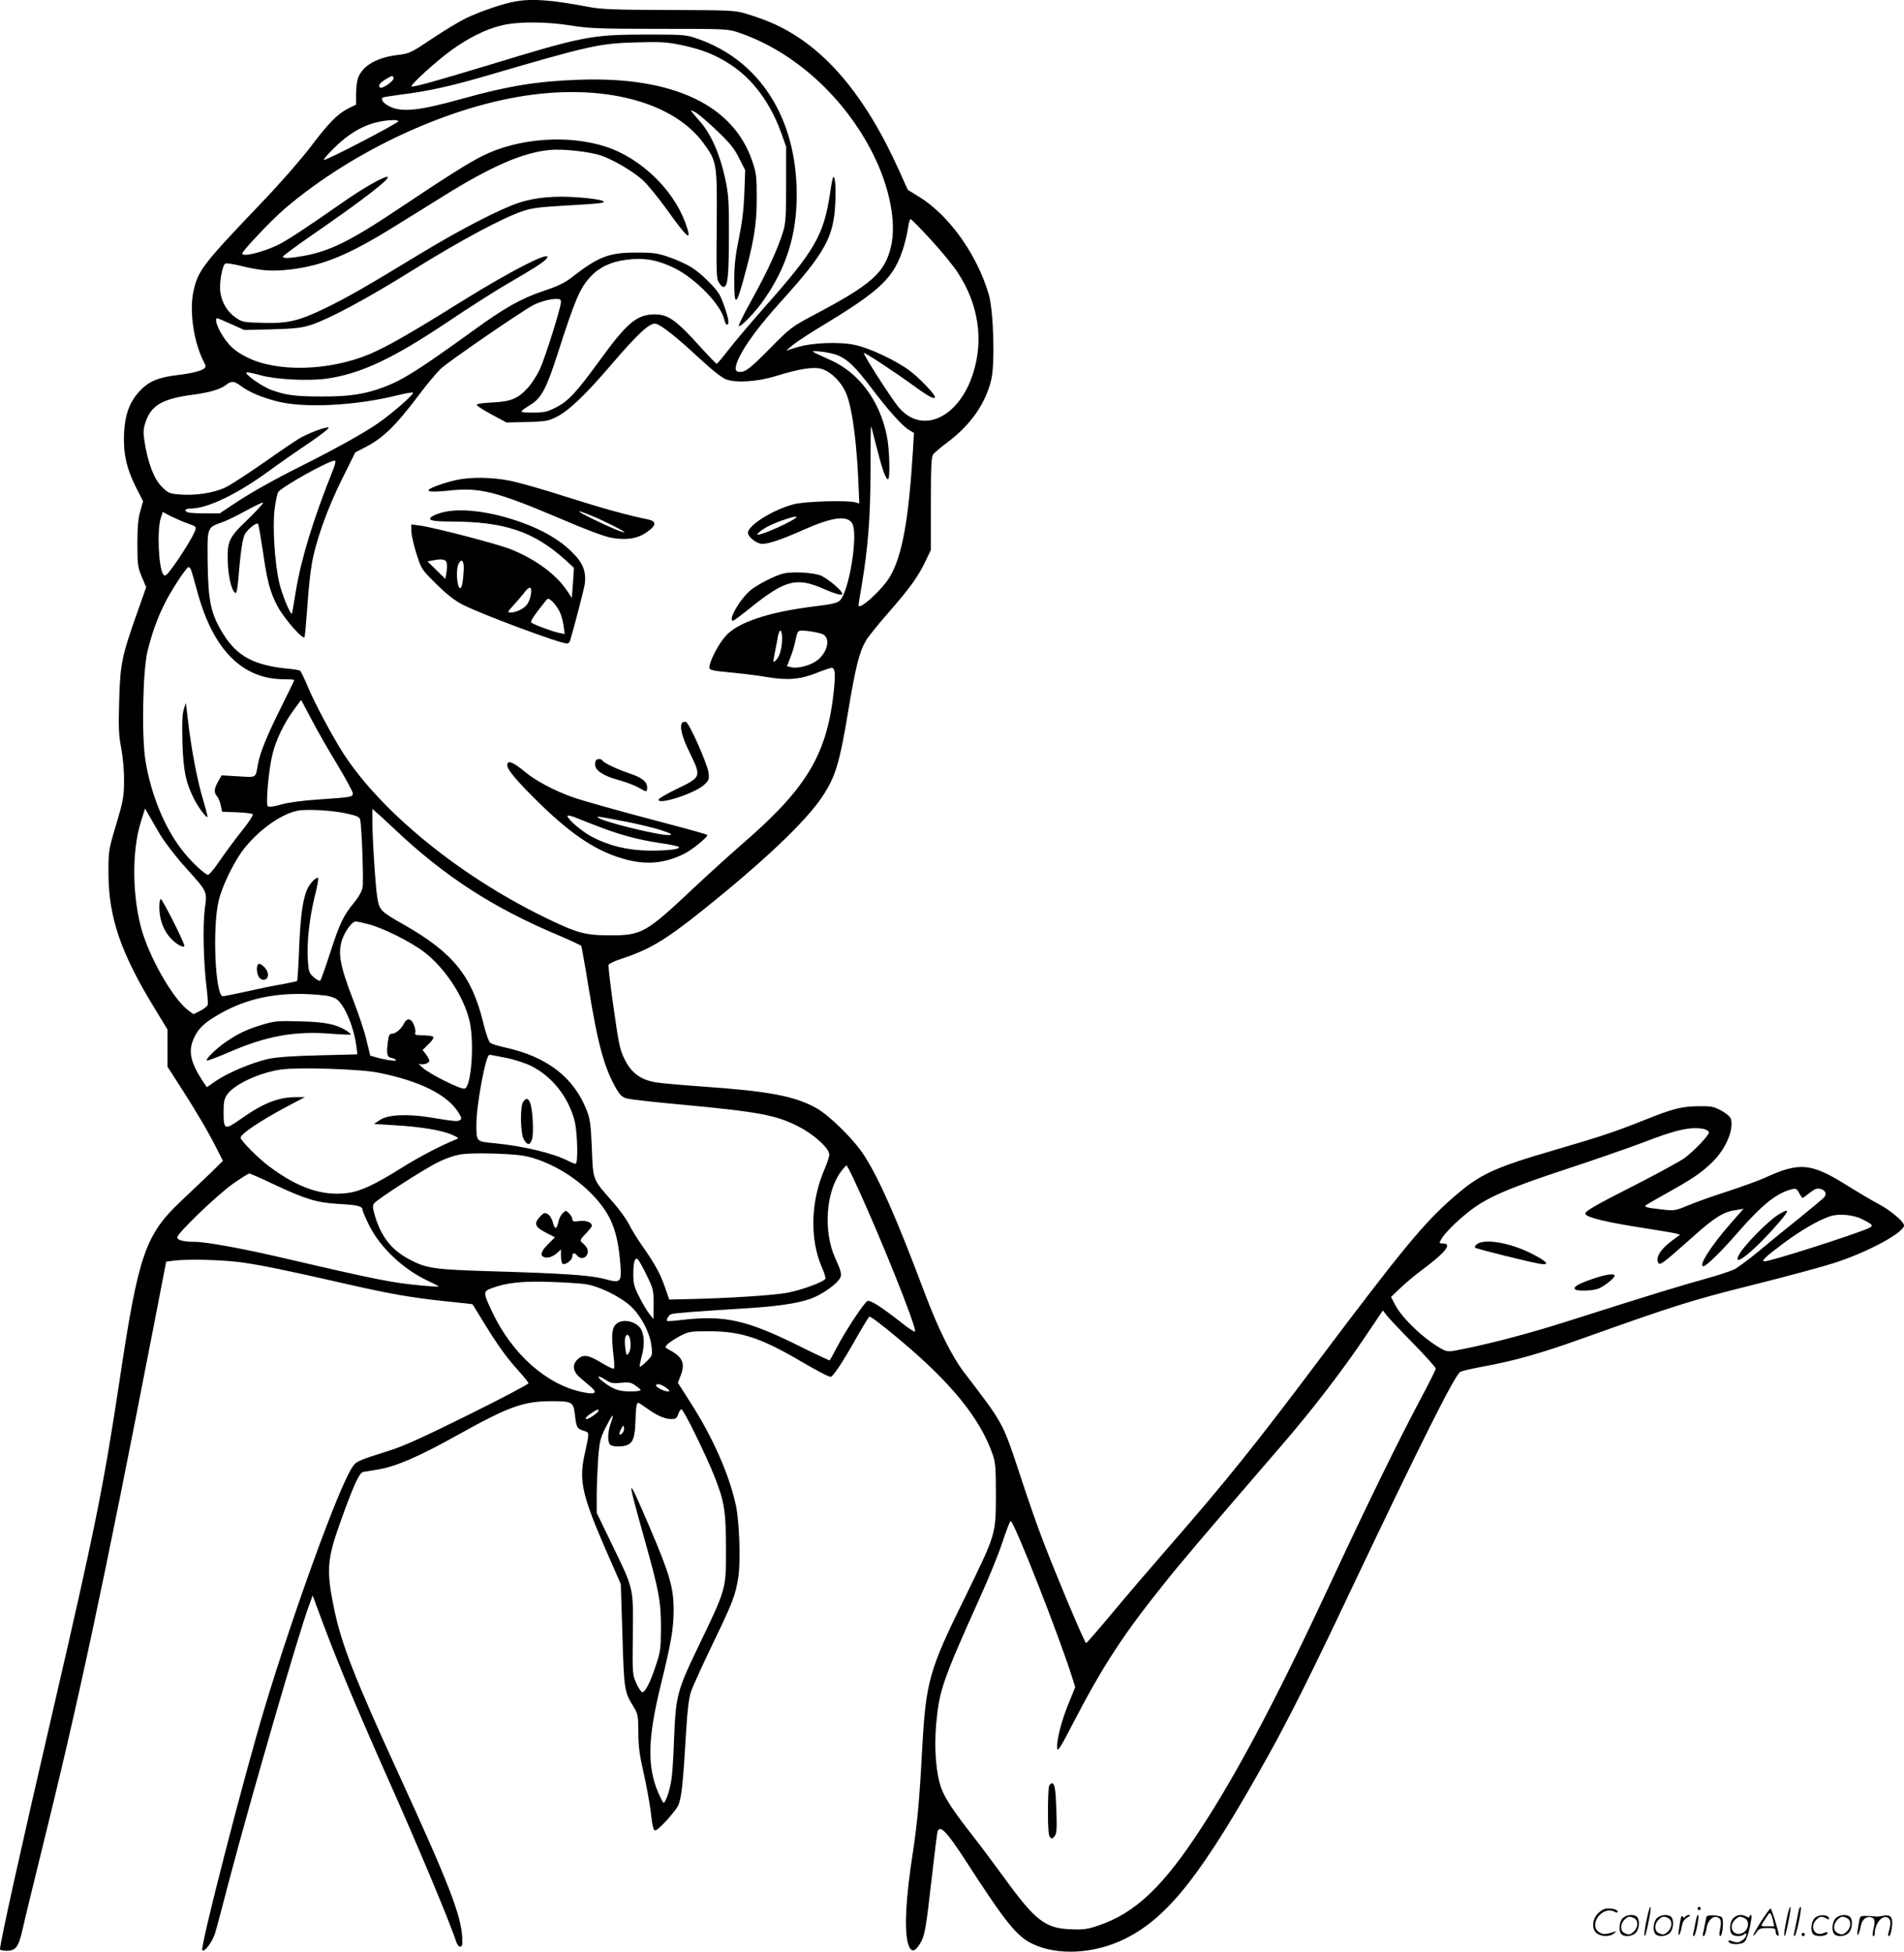 <svg version="1.0" xmlns="http://www.w3.org/2000/svg"
  viewBox="0 0 1171 1200.308"
 preserveAspectRatio="xMidYMid meet">
<g transform="translate(-0,1200.746) scale(0.1,-0.1)"
fill="#000000" stroke="none">
<path d="M3171 11999 c-72 -12 -219 -62 -306 -104 -39 -19 -132 -75 -207 -125
-133 -89 -139 -92 -215 -101 -125 -16 -208 -63 -239 -136 -8 -18 -14 -63 -14
-101 l0 -68 -45 -22 c-67 -33 -123 -89 -235 -238 -57 -75 -186 -223 -298 -340
-369 -386 -395 -421 -423 -552 -25 -123 3 -310 64 -429 13 -24 14 -33 4 -41
-21 -17 -79 -31 -171 -42 -116 -14 -175 -40 -231 -102 -59 -66 -86 -140 -92
-253 -6 -120 14 -216 71 -330 l46 -90 -17 -60 c-13 -43 -18 -99 -18 -200 0
-130 2 -145 27 -205 l27 -64 -55 -156 c-95 -268 -105 -317 -111 -542 -5 -164
-3 -212 13 -295 11 -60 18 -138 17 -203 -1 -94 -6 -122 -49 -265 -47 -158 -47
-162 -47 -300 1 -271 77 -492 287 -834 l76 -125 0 -115 0 -114 78 -121 c94
-145 176 -285 226 -385 l37 -73 -73 -72 c-41 -39 -122 -116 -180 -171 -225
-212 -266 -329 -383 -1110 -98 -650 -152 -916 -410 -2030 -193 -831 -325
-1427 -325 -1466 0 -5 18 -9 40 -9 58 0 74 22 100 136 12 55 62 261 111 459
232 938 380 1627 699 3271 l72 372 45 6 c82 11 289 6 408 -9 126 -17 264 -45
633 -129 286 -66 425 -90 637 -112 88 -9 161 -17 161 -18 1 0 31 -50 68 -110
87 -142 140 -216 215 -299 34 -37 61 -72 61 -77 0 -6 -165 -93 -367 -193 -274
-136 -399 -193 -488 -221 -202 -64 -204 -65 -230 -105 -83 -125 -359 -885
-539 -1482 -128 -426 -397 -1471 -382 -1486 14 -14 64 54 80 109 9 29 49 181
90 338 131 496 425 1511 487 1675 l22 60 24 -65 c111 -304 225 -579 425 -1030
201 -450 396 -917 434 -1035 5 -16 16 -30 24 -30 12 0 15 12 13 52 -6 139 -80
331 -388 1003 -272 593 -354 803 -399 1018 -50 239 -45 308 35 532 81 227 118
310 143 315 11 2 53 9 91 15 110 18 252 79 495 215 313 174 400 205 576 205
120 0 131 -6 139 -77 10 -85 13 -91 52 -104 40 -13 39 -5 9 -144 -37 -166 -16
-255 137 -606 l85 -194 10 -315 c10 -335 12 -347 66 -435 29 -48 31 -55 32
-160 0 -86 7 -140 31 -245 17 -74 36 -178 43 -230 13 -108 18 -130 30 -130 18
0 124 116 142 156 20 47 29 135 48 457 8 133 17 203 30 241 10 30 70 162 133
293 125 259 141 300 158 413 15 95 6 340 -15 439 -41 190 -144 422 -281 635
l-76 119 15 39 c32 78 16 118 -63 161 -32 17 -33 18 -17 36 10 10 43 33 75 50
57 30 63 31 183 31 194 0 317 -40 562 -184 107 -62 171 -96 185 -96 14 0 76
93 160 243 40 70 75 127 78 127 10 0 70 -45 178 -135 324 -270 504 -491 581
-715 16 -47 19 -84 19 -250 -1 -241 0 -237 -188 -622 -227 -461 -243 -520
-267 -963 -15 -287 -29 -434 -55 -605 -44 -283 -54 -473 -32 -560 16 -59 38
-63 71 -13 33 50 40 88 76 408 17 149 33 278 36 288 14 44 57 0 169 -173 248
-384 318 -472 416 -518 154 -74 384 -61 571 33 265 133 474 400 875 1120 127
227 274 521 504 1008 436 918 647 1340 681 1358 10 5 77 21 150 34 185 34 347
80 598 170 566 202 673 236 1054 331 208 52 433 113 500 135 204 66 426 186
426 230 0 23 -84 93 -155 131 -39 20 -128 73 -200 118 -219 136 -288 142 -505
42 -36 -16 -135 -52 -220 -80 -85 -27 -195 -66 -243 -86 -87 -36 -88 -36 -174
-26 -81 9 -102 14 -92 24 2 3 58 35 124 72 167 93 221 130 288 196 80 79 130
194 113 261 -3 15 -24 34 -58 53 -48 26 -61 29 -143 28 -104 -1 -157 -15 -334
-86 -176 -70 -261 -99 -535 -179 -393 -114 -476 -153 -643 -300 -179 -157
-309 -315 -825 -1001 -392 -522 -569 -742 -923 -1148 -103 -118 -257 -298
-342 -400 -85 -102 -158 -186 -163 -188 -7 -3 -164 367 -263 623 -30 77 -91
250 -135 385 -117 355 -105 333 -351 655 -76 99 -160 268 -242 485 -174 464
-282 708 -374 851 -63 98 -212 245 -295 292 -133 74 -295 104 -700 132 -124 9
-253 20 -288 26 -92 16 -148 57 -189 139 -30 58 -37 91 -69 318 -20 139 -34
258 -31 266 3 7 35 22 71 34 179 59 271 113 497 293 381 304 642 551 745 705
81 121 107 204 160 524 46 276 68 366 110 438 14 24 77 102 141 175 131 150
181 220 226 315 l32 67 0 286 c0 235 3 289 15 303 8 10 47 43 87 73 142 107
232 234 269 383 24 96 15 425 -15 527 -71 243 -242 484 -425 598 l-73 45 -53
118 c-216 479 -473 776 -789 911 -38 16 -105 40 -148 53 -76 22 -91 23 -478
24 -330 1 -416 4 -490 18 -232 44 -346 53 -454 35z m344 -149 c106 -17 169
-20 541 -20 416 0 421 0 490 -24 338 -115 648 -396 823 -745 103 -206 145
-420 111 -569 -38 -162 -117 -233 -475 -422 -135 -72 -145 -79 -265 -201 -128
-129 -153 -149 -190 -149 -34 0 -34 27 -1 95 42 84 122 191 256 340 270 299
322 394 332 601 5 103 -1 174 -13 161 -3 -3 -12 -47 -19 -99 -39 -258 -93
-351 -410 -708 -80 -91 -176 -204 -213 -252 -37 -48 -70 -87 -74 -88 -4 0 -44
42 -90 92 -158 176 -206 211 -289 212 -113 0 -172 -50 -348 -293 -136 -187
-188 -243 -263 -280 -53 -27 -71 -31 -142 -31 -89 1 -89 0 -6 53 61 39 94 104
160 310 108 336 136 401 202 473 54 58 125 92 222 104 109 14 190 -1 293 -51
133 -66 288 -226 308 -319 7 -34 25 -40 25 -10 0 27 -37 135 -57 169 -30 48
-117 132 -173 166 -30 18 -91 46 -135 61 -69 24 -96 28 -195 28 -174 1 -237
-23 -404 -153 -43 -33 -86 -54 -173 -83 -135 -45 -241 -104 -433 -244 -335
-242 -433 -304 -551 -348 -116 -43 -211 -58 -379 -57 -167 0 -224 8 -313 41
-59 22 -169 101 -150 107 6 2 44 -6 84 -17 95 -27 294 -37 410 -21 208 30 406
123 743 349 126 85 288 188 360 230 166 96 228 136 245 156 57 68 -209 -66
-534 -269 -301 -188 -447 -271 -553 -316 -251 -104 -567 -112 -753 -19 -72 36
-109 69 -150 133 -34 53 -51 107 -33 107 4 0 42 -16 86 -36 l80 -36 172 4
c140 4 183 9 238 27 113 37 340 158 633 341 289 180 548 318 670 359 55 19
107 25 245 33 96 5 195 12 220 15 74 8 22 25 -117 36 -143 12 -272 1 -373 -33
-115 -38 -359 -164 -600 -310 -345 -210 -461 -276 -596 -341 -158 -76 -225
-92 -381 -87 -116 3 -123 4 -165 33 -51 37 -84 92 -93 156 -8 56 13 169 32
176 7 3 51 -4 96 -15 121 -30 190 -35 302 -22 202 24 363 91 645 267 80 49
213 132 295 183 293 183 489 269 655 285 78 8 245 -10 316 -34 73 -24 200 -99
258 -152 28 -26 93 -105 145 -177 135 -189 161 -208 115 -82 -76 205 -274 394
-484 464 -234 77 -542 55 -764 -56 -86 -43 -229 -134 -491 -309 -312 -210
-442 -275 -605 -305 -89 -16 -130 -17 -130 -5 0 5 80 64 178 132 317 218 498
359 463 359 -25 0 -151 -72 -261 -149 -254 -177 -358 -245 -417 -273 -94 -44
-213 -72 -213 -50 0 17 182 208 266 280 422 358 1017 632 1517 697 470 61 873
-53 1052 -296 84 -114 86 -124 83 -503 -3 -306 -2 -334 15 -359 10 -16 23 -27
30 -24 23 7 29 69 30 302 1 193 -2 258 -16 330 -34 174 -92 309 -166 390 -15
17 -34 39 -42 49 -14 19 -13 19 19 2 17 -9 77 -60 132 -113 81 -77 107 -110
136 -169 l37 -73 -5 -143 c-4 -102 -14 -182 -34 -278 -20 -98 -28 -165 -28
-245 -1 -167 10 -173 50 -30 70 250 88 357 88 520 0 136 -2 157 -27 230 -116
347 -488 523 -1067 502 -258 -9 -438 -39 -715 -116 -260 -73 -368 -85 -443
-51 -40 18 -62 44 -49 57 3 3 55 11 114 19 168 21 297 50 506 110 662 194 715
205 947 211 141 4 180 2 268 -16 128 -27 213 -60 305 -121 136 -88 246 -237
311 -418 l31 -87 0 -230 c0 -195 -3 -239 -18 -290 -32 -105 -96 -245 -189
-413 -50 -90 -88 -166 -84 -169 10 -11 103 86 156 163 138 199 200 399 200
644 0 472 -228 829 -615 961 -66 23 -82 24 -315 24 -332 -1 -382 -10 -955
-185 -336 -102 -477 -141 -484 -134 -9 9 155 158 247 224 105 76 211 128 306
151 100 25 279 24 431 -1z m-1095 -325 c0 -19 -72 -67 -83 -56 -13 13 -1 29
37 52 37 23 46 24 46 4z m30 -263 c0 -12 -450 -246 -458 -238 -3 4 27 39 69
79 113 110 223 161 357 166 17 0 32 -3 32 -7z m3275 -729 c65 -70 139 -161
166 -203 126 -192 160 -411 94 -618 -89 -281 -322 -382 -464 -202 -49 62 -214
320 -208 326 5 6 181 -110 312 -205 88 -64 125 -83 125 -65 0 17 -96 117 -153
160 -83 63 -248 141 -339 160 -97 21 -268 14 -358 -15 l-65 -20 40 34 c22 18
105 73 185 121 362 219 440 295 498 484 11 36 23 89 27 118 4 28 11 52 15 52
5 0 61 -57 125 -127z m-2275 -383 c0 -34 -98 -346 -131 -416 -18 -38 -51 -88
-73 -112 -61 -67 -104 -84 -219 -90 -66 -3 -97 -8 -94 -16 2 -6 44 -33 93 -59
l89 -48 125 3 c112 3 131 6 180 30 77 38 176 132 339 322 166 194 239 261 275
252 35 -9 124 -79 265 -210 81 -75 140 -122 168 -132 60 -23 192 -14 303 20
144 45 232 59 282 45 59 -16 129 -87 156 -161 37 -99 64 -314 74 -600 l3 -67
-25 7 c-51 14 -312 6 -379 -12 -131 -35 -281 -130 -281 -176 0 -21 42 -58 76
-66 33 -8 118 19 268 86 176 78 269 90 298 37 37 -68 -20 -420 -77 -473 -17
-16 -50 -23 -164 -37 -275 -34 -465 -98 -538 -181 -39 -44 -86 -129 -98 -178
-8 -33 -5 -34 145 -48 63 -6 157 -18 209 -27 125 -21 206 -14 304 26 43 17 84
31 92 31 20 0 24 -35 14 -133 -40 -394 -163 -603 -558 -945 -74 -64 -213 -190
-310 -281 -288 -271 -314 -286 -506 -286 -159 0 -206 13 -414 115 -518 254
-995 643 -1229 1003 -67 105 -175 306 -218 409 -21 51 -43 96 -48 100 -6 4
-40 10 -76 13 -205 20 -310 75 -395 210 -78 124 -95 203 -98 448 -2 213 -4
209 88 242 28 9 94 42 149 72 54 30 101 52 104 49 3 -4 -40 -50 -95 -104 -120
-115 -128 -134 -121 -282 5 -89 28 -170 49 -170 4 0 10 35 14 78 13 163 26
255 40 282 16 31 72 76 82 66 3 -3 16 -77 29 -163 26 -186 44 -255 90 -343 41
-77 160 -213 167 -190 3 8 10 91 17 185 6 93 18 210 27 260 23 139 95 342 186
525 l82 165 58 30 c115 59 191 134 340 332 42 56 99 124 126 151 43 42 497
354 571 393 39 20 102 38 138 38 25 1 32 -3 32 -19z m1706 -329 c61 -27 108
-74 205 -202 102 -135 189 -232 231 -257 l29 -17 -6 -105 c-26 -427 -66 -650
-141 -778 -47 -81 -194 -214 -194 -176 0 4 9 59 20 123 39 234 53 415 54 703
0 153 1 276 3 274 2 -1 16 -57 33 -124 33 -132 57 -202 71 -202 15 0 10 186
-7 268 -44 216 -171 386 -344 464 -136 61 -133 59 -60 53 36 -4 83 -14 106
-24z m-3675 -187 c50 -38 130 -72 228 -96 164 -41 470 -26 726 36 55 14 102
22 105 19 9 -9 -132 -132 -220 -192 -89 -61 -265 -158 -460 -256 -173 -86
-325 -172 -422 -237 l-87 -58 -90 0 c-49 0 -96 3 -105 6 -28 11 -17 24 18 24
100 0 279 85 472 225 71 52 187 133 259 181 71 48 123 90 116 92 -17 6 -123
-34 -180 -67 -25 -15 -124 -82 -219 -149 -95 -66 -200 -135 -235 -152 -72 -35
-192 -53 -291 -43 -55 5 -65 10 -103 49 -47 48 -84 147 -104 275 -9 58 -8 77
6 120 35 104 103 144 292 169 101 13 170 34 203 60 33 26 50 25 91 -6z m567
-517 c-122 -305 -194 -540 -228 -742 -11 -71 -23 -134 -24 -140 -7 -18 -63
119 -79 190 -27 117 -41 340 -29 444 6 50 16 99 22 110 16 32 332 207 351 195
5 -2 -1 -28 -13 -57z m-896 -328 c55 -19 57 -21 47 -47 -15 -39 -76 -138 -132
-216 -45 -61 -52 -66 -63 -51 -29 39 -39 276 -15 347 l12 37 47 -25 c26 -13
73 -34 104 -45z m3738 30 c-64 -43 -252 -121 -231 -95 22 26 78 57 149 82 73
26 109 32 82 13z m-3715 -316 c4 -10 22 -74 41 -143 97 -351 276 -530 531
-530 35 0 63 -2 63 -5 0 -3 -38 -81 -84 -173 -85 -171 -128 -276 -140 -347
-15 -84 -6 -79 -121 -72 l-102 6 -22 -39 c-25 -44 -26 -67 -6 -90 8 -9 18 -34
23 -56 l8 -39 89 -3 c50 -2 94 -7 99 -12 5 -5 -21 -46 -66 -102 -41 -51 -103
-135 -137 -185 -39 -57 -68 -90 -75 -86 -40 23 -112 94 -159 156 -107 139
-188 338 -222 544 -25 150 -17 562 13 679 30 118 60 199 104 288 40 82 135
226 148 226 4 0 11 -8 15 -17z m3635 -420 c0 -62 -15 -116 -39 -137 -18 -17
-18 -16 -6 46 7 35 16 80 19 101 10 52 26 46 26 -10z m250 24 c57 -28 22 -135
-58 -176 -47 -24 -104 -35 -137 -27 l-25 6 20 51 c11 28 25 71 30 97 17 79 13
75 83 68 34 -4 73 -13 87 -19z m-2986 -801 c53 -88 96 -168 96 -178 0 -22 -10
-24 -205 -37 -102 -7 -187 -18 -234 -31 -51 -14 -77 -18 -84 -11 -14 14 6 230
29 321 21 86 72 192 130 270 l46 63 63 -119 c34 -66 106 -191 159 -278z
m-1089 -432 c28 -46 95 -134 151 -196 145 -162 138 -148 123 -264 -13 -106 -7
-332 12 -485 6 -49 9 -95 6 -103 -3 -8 -24 -24 -47 -36 l-40 -20 -30 22 c-98
72 -249 339 -295 520 -53 210 -52 470 1 640 l26 83 22 -38 c11 -21 44 -76 71
-123z m1148 130 c63 -14 78 -21 82 -38 10 -41 22 -377 15 -416 -5 -25 -24 -60
-55 -97 -64 -78 -86 -125 -146 -310 -28 -87 -55 -162 -59 -166 -4 -5 -22 4
-40 20 -29 26 -32 34 -37 108 -7 103 10 258 43 391 15 57 24 108 20 111 -8 9
-45 -26 -62 -59 -30 -58 -46 -167 -54 -366 -4 -112 -10 -205 -13 -208 -2 -2
-44 -11 -93 -20 -49 -8 -149 -29 -221 -45 -73 -16 -137 -29 -142 -29 -47 0
-66 422 -26 589 20 83 83 216 139 296 89 124 235 233 344 256 54 12 215 3 305
-17z m297 -99 c304 -287 601 -480 1003 -649 75 -32 139 -62 142 -66 2 -4 23
-119 45 -256 58 -356 97 -497 174 -629 21 -34 35 -47 64 -54 20 -5 165 -22
322 -36 485 -45 594 -65 733 -137 95 -49 187 -133 187 -171 0 -14 -12 -51 -26
-83 -89 -201 -96 -439 -17 -616 14 -31 22 -61 19 -66 -12 -20 -156 -72 -238
-86 -87 -15 -356 -33 -592 -38 l-130 -3 -26 75 c-31 88 -62 144 -140 255 -31
44 -68 105 -83 135 -15 30 -59 91 -98 135 -126 143 -121 130 -129 328 -6 145
-11 182 -30 232 -79 205 -244 333 -502 390 -42 9 -84 22 -93 29 -9 7 -28 60
-45 131 -69 281 -185 424 -485 595 -146 83 -151 88 -165 169 -11 70 -30 360
-30 475 l0 69 27 -24 c16 -13 66 -60 113 -104z m-166 -581 c91 -23 261 -108
344 -171 128 -98 242 -271 279 -421 32 -132 12 -412 -30 -420 -25 -5 -213 89
-257 128 -19 17 -29 28 -22 25 19 -10 62 3 62 19 0 7 -9 25 -21 40 l-20 26 36
35 c20 18 34 39 30 45 -3 5 -31 10 -62 10 -46 0 -54 3 -49 16 3 8 -1 31 -9 50
-17 41 -43 43 -62 4 -16 -32 -50 -60 -73 -60 -15 0 -20 -11 -25 -54 -9 -69 -4
-90 20 -94 11 -2 25 -8 30 -13 11 -11 -58 -2 -119 15 l-39 11 -23 95 c-12 52
-48 160 -79 240 -85 219 -99 296 -70 381 19 53 61 109 82 109 8 0 43 -7 77
-16z m-257 -440 c23 -3 52 -13 66 -24 50 -39 106 -177 120 -296 l5 -41 -237
-6 c-164 -4 -259 -11 -311 -22 -98 -22 -246 -84 -320 -134 l-58 -40 -25 37
c-75 115 -90 182 -57 259 27 64 66 101 163 156 185 106 397 142 654 111z
m1108 -383 c50 -10 120 -33 155 -51 129 -65 230 -196 265 -341 17 -74 21 -259
5 -259 -6 0 -27 8 -48 19 -90 46 -273 90 -447 107 -118 11 -115 9 -115 116 0
121 57 428 80 428 8 0 56 -9 105 -19z m-786 -91 c257 -52 424 -136 492 -247
18 -29 20 -37 8 -44 -15 -10 -29 -9 -188 17 -142 22 -257 16 -305 -17 l-36
-24 128 -8 c158 -9 291 -31 351 -58 45 -21 46 -21 21 -31 -97 -40 -223 -106
-330 -173 -168 -105 -254 -145 -335 -155 -153 -19 -301 31 -477 162 -66 48
-178 161 -178 178 0 24 120 104 285 192 l110 58 -55 0 c-110 -1 -200 -36 -343
-137 -95 -67 -102 -64 -102 45 0 64 4 82 23 109 45 63 199 134 331 153 111 15
488 3 600 -20z m8150 -346 c17 -4 31 -13 31 -21 0 -19 -92 -115 -150 -158 -25
-18 -149 -86 -275 -151 -270 -137 -335 -174 -335 -190 0 -23 128 -54 390 -94
74 -12 148 -24 164 -28 l29 -8 -50 -37 c-70 -51 -103 -105 -84 -136 11 -17 26
-6 214 161 130 117 188 153 261 163 l49 8 -81 -92 c-116 -132 -199 -261 -166
-261 18 0 110 90 215 211 148 169 237 240 331 263 23 5 30 2 43 -24 9 -16 18
-30 21 -30 3 0 23 14 44 31 30 24 45 30 65 25 32 -8 42 -31 24 -52 -8 -9 -77
-67 -154 -129 -77 -61 -189 -153 -250 -204 -60 -50 -128 -100 -150 -111 -23
-11 -106 -38 -185 -60 -142 -39 -345 -101 -825 -254 -234 -75 -464 -136 -655
-175 -86 -18 -97 -18 -125 -4 -105 54 -249 188 -295 276 l-25 48 62 59 c34 32
95 83 135 112 139 103 181 158 123 158 -23 0 -25 2 -14 21 19 37 91 110 168
171 111 89 239 145 606 266 182 60 391 133 465 161 208 81 298 101 379 85z
m-7263 -164 c145 -25 318 -123 433 -246 110 -117 150 -218 166 -419 9 -114 3
-121 -95 -94 -90 24 -254 35 -700 48 -355 11 -397 17 -504 74 -109 58 -173
140 -211 270 -14 48 -14 61 -4 74 24 28 312 214 396 254 51 25 105 43 145 48
71 10 296 4 374 -9z m2038 -152 c154 -330 383 -901 374 -930 -2 -5 -42 21 -88
58 -121 95 -187 137 -205 130 -18 -7 -128 -172 -186 -281 -23 -44 -44 -82 -46
-84 -1 -2 -85 37 -185 87 -324 161 -460 192 -722 162 -49 -6 -91 -9 -93 -7 -7
8 9 36 25 42 18 7 140 16 443 35 201 12 328 30 412 59 62 22 144 76 176 117
22 28 19 42 -23 136 -73 162 -57 401 34 527 17 23 33 41 36 41 3 0 25 -42 48
-92z m-3573 -23 c198 -93 267 -114 401 -122 117 -6 148 -14 148 -37 0 -8 19
-51 41 -96 69 -137 209 -269 363 -341 37 -17 66 -33 64 -34 -2 -2 -48 1 -103
6 -181 17 -266 33 -850 169 -252 59 -479 100 -546 100 -69 0 -109 10 -109 28
0 24 248 263 344 330 49 34 93 62 99 62 6 0 73 -29 148 -65z m9770 -215 c71
-36 75 -41 37 -58 -106 -45 -599 -202 -635 -202 -25 0 2 26 117 112 108 80
213 141 285 165 54 18 142 10 196 -17z m-7475 -343 c42 -87 44 -94 44 -181
l-1 -91 -24 30 c-14 17 -42 63 -62 104 -33 63 -38 84 -38 140 0 73 9 106 26
95 6 -3 31 -47 55 -97z m-377 -57 c83 -12 210 -73 278 -134 65 -59 121 -166
130 -249 6 -55 5 -57 -31 -93 -20 -20 -39 -35 -41 -32 -2 2 2 28 10 58 18 66
19 116 4 159 -21 60 -119 86 -162 43 -25 -25 -28 -73 -13 -199 6 -55 6 -73 -3
-73 -7 0 -42 18 -78 40 -76 45 -107 49 -140 18 -35 -33 -31 -74 13 -112 20
-17 51 -43 68 -58 44 -38 26 -49 -53 -32 -222 47 -433 235 -556 497 -54 115
-54 122 -3 141 89 34 186 45 353 40 88 -3 189 -9 224 -14z m5093 -365 c76 -78
138 -147 138 -155 0 -7 -47 -101 -105 -209 -124 -234 -316 -625 -526 -1076
-332 -714 -579 -1184 -807 -1534 -236 -365 -410 -530 -637 -606 -67 -23 -92
-26 -169 -23 -158 6 -218 52 -413 321 -64 88 -150 203 -192 256 -113 144 -169
228 -191 289 -33 87 -46 247 -32 399 18 203 40 267 271 780 51 112 112 262
136 335 24 73 47 132 51 131 23 -7 301 -715 379 -965 l18 -56 -40 -99 c-44
-105 -77 -234 -71 -279 2 -22 22 8 101 162 179 345 306 539 552 846 114 143
227 276 733 863 185 214 382 471 522 682 l95 141 24 -31 c14 -18 87 -95 163
-172z m-4814 4 c2 -26 -3 -52 -11 -63 -13 -18 -15 -16 -21 27 -4 26 -4 56 -1
68 11 34 30 15 33 -32z m-60 -246 c48 5 62 3 89 -16 18 -12 33 -25 33 -29 0
-5 -29 -8 -65 -8 -68 0 -103 12 -162 57 -47 34 -41 48 7 17 36 -24 47 -26 98
-21z m282 -33 c21 -16 22 -20 7 -20 -25 0 -79 29 -72 39 7 12 35 4 65 -19z
m-120 -125 c59 -43 109 -65 150 -65 25 0 33 5 41 30 6 17 15 30 20 30 13 0
148 -275 202 -410 62 -156 72 -217 72 -455 0 -242 2 -237 -169 -592 -134 -278
-140 -304 -151 -588 -3 -93 -10 -199 -16 -235 -9 -63 -36 -140 -48 -140 -3 0
-18 28 -33 63 -69 162 -64 336 16 662 63 256 79 346 79 460 0 138 -24 220
-145 504 -145 338 -147 335 -38 -54 94 -336 105 -393 105 -560 -1 -131 -3
-146 -33 -235 -33 -100 -64 -160 -82 -160 -6 0 -22 24 -36 54 -24 54 -25 57
-22 303 3 293 7 273 -133 562 l-89 184 0 111 c0 61 5 163 9 227 9 108 13 123
50 195 42 82 52 87 26 14 -19 -54 -19 -114 -1 -129 8 -7 35 -11 62 -9 71 5 88
33 92 151 3 94 7 117 18 117 3 0 28 -16 54 -35z m-300 -15 c0 -10 -58 -50 -73
-50 -15 0 5 21 37 41 36 22 36 22 36 9z m146 -138 c-20 -20 -22 -1 -4 31 11
20 12 21 16 3 2 -10 -3 -26 -12 -34z M2805 9055 c-33 -7 -86 -23 -118 -35 -89
-33 -62 -44 72 -30 192 22 294 -5 701 -178 144 -62 260 -105 300 -112 92 -16
160 -6 217 34 61 42 63 67 8 79 -131 27 -269 65 -493 136 -139 45 -297 90
-352 101 -112 23 -245 25 -335 5z m840 -222 c72 -30 195 -92 195 -98 0 -8 -88
28 -195 81 -111 54 -111 63 0 17z M2717 8855 c-26 -7 -54 -19 -63 -26 -26 -21
4 -29 121 -29 329 -1 508 -61 703 -237 l52 -48 -6 -93 -7 -92 -32 48 c-69 101
-196 193 -350 254 -84 32 -463 131 -552 143 l-53 7 0 -41 c0 -22 14 -85 31
-138 31 -97 32 -98 123 -188 63 -62 112 -101 161 -126 110 -57 597 -239 641
-239 8 0 16 6 19 13 26 86 85 313 91 350 11 80 -10 133 -81 202 -73 72 -179
134 -309 180 -188 68 -377 91 -489 60z m31 -314 c2 -13 1 -39 -3 -59 l-6 -35
-55 54 -55 54 33 6 c59 12 83 6 86 -20z m104 -37 c-3 -70 -12 -114 -21 -114
-21 0 -29 117 -10 151 18 35 34 16 31 -37z m413 -153 c-3 -20 -13 -47 -22 -59
-16 -26 -69 -52 -104 -52 -19 0 -18 4 17 43 22 23 52 59 68 79 33 45 50 40 41
-11z m175 -102 c11 -20 22 -60 26 -89 l7 -52 -34 7 c-44 9 -161 53 -172 64 -7
7 21 49 94 139 9 11 16 9 36 -10 14 -13 33 -39 43 -59z M4817 8480 c-52 -13
-151 -64 -198 -100 -65 -52 -146 -190 -110 -190 4 0 50 34 102 76 219 176 288
194 459 118 120 -52 142 -44 65 24 -25 22 -62 48 -83 58 -43 20 -176 28 -235
14z M4197 7564 c-20 -20 -4 -87 44 -184 73 -150 73 -151 -73 -222 -65 -31
-118 -62 -118 -69 0 -34 225 40 281 92 28 26 31 34 27 72 -6 54 -120 311 -140
315 -8 1 -17 0 -21 -4z M3667 7333 c-4 -3 -7 -17 -7 -29 0 -35 54 -70 145 -94
44 -12 99 -33 122 -46 51 -30 53 -30 53 1 0 35 -33 61 -109 86 -74 25 -156 63
-166 79 -7 11 -28 13 -38 3z M3120 7301 c0 -28 62 -101 201 -237 206 -200 359
-299 534 -344 127 -32 233 -22 350 35 52 25 154 109 145 118 -3 3 -102 31
-220 62 -338 89 -538 145 -615 172 -105 38 -217 97 -278 147 -84 69 -117 82
-117 47z m561 -377 c129 -50 244 -81 370 -100 63 -9 118 -20 123 -25 16 -14
-66 -24 -184 -23 -131 2 -249 31 -353 87 -59 31 -147 107 -147 126 0 6 24 1
53 -11 28 -12 91 -36 138 -54z m174 29 c72 -14 166 -37 210 -51 68 -23 75 -27
49 -30 -53 -5 -411 82 -437 108 -10 9 7 6 178 -27z M1130 7644 c-9 -30 -11
-88 -8 -205 6 -174 20 -245 74 -350 24 -47 73 -113 80 -106 2 2 -10 48 -26
103 -35 113 -74 316 -93 484 l-14 115 -13 -41z M980 6428 c0 -69 22 -134 61
-181 33 -40 85 -72 93 -58 6 9 -132 284 -145 289 -5 2 -9 -21 -9 -50z M1580
6047 c0 -41 20 -70 46 -65 28 5 30 45 3 74 -32 34 -49 31 -49 -9z M1612 5705
c-95 -29 -144 -52 -222 -105 -60 -41 -127 -106 -118 -115 3 -3 63 20 134 50
230 101 408 133 629 115 65 -5 121 -7 123 -5 2 2 -11 13 -29 25 -65 39 -128
52 -284 56 -138 4 -156 2 -233 -21z M3219 5233 c-22 -26 -19 -201 4 -236 22
-34 35 -34 48 1 13 31 6 183 -10 225 -12 31 -23 34 -42 10z M10940 4539 c-67
-41 -216 -193 -246 -251 -40 -78 75 9 209 158 104 116 114 139 37 93z M9084
4356 c-10 -8 -16 -18 -12 -22 8 -7 327 -87 398 -99 67 -11 46 14 -51 63 -133
67 -286 93 -335 58z M9792 4141 c-86 -30 -116 -47 -106 -62 8 -14 111 -11 147
4 36 16 97 64 97 78 0 17 -55 9 -138 -20z M3457 4542 c-9 -10 -20 -33 -23 -50
-10 -47 -22 -48 -34 -2 -6 23 -20 45 -32 51 -19 10 -25 8 -50 -20 -36 -40 -27
-61 44 -97 l51 -26 -42 -42 c-44 -44 -51 -70 -25 -80 23 -9 54 2 82 27 l22 20
0 -41 c0 -22 5 -44 10 -47 17 -10 60 23 60 45 0 24 13 26 30 5 18 -21 47 -19
60 5 12 22 3 47 -24 70 -22 17 -21 22 19 63 19 20 35 40 35 45 0 22 -32 34
-75 30 -38 -5 -45 -3 -45 12 0 15 -29 50 -42 50 -3 0 -12 -8 -21 -18z M6452
1023 c-4 -10 -7 -82 -7 -160 0 -104 4 -145 13 -155 11 -11 16 -9 28 7 13 16
15 45 11 155 -4 133 -10 170 -28 170 -5 0 -13 -8 -17 -17z M10126 194 c-10
-47 -15 -88 -12 -91 5 -6 9 7 30 110 7 37 10 67 6 67 -4 0 -15 -39 -24 -86z
M10440 270 c0 -5 5 -10 10 -10 6 0 10 5 10 10 0 6 -4 10 -10 10 -5 0 -10 -4
-10 -10z M10986 194 c-10 -47 -15 -88 -12 -91 5 -6 9 7 30 110 7 37 10 67 6
67 -4 0 -15 -39 -24 -86z M11066 269 c-3 -8 -10 -41 -16 -74 -6 -33 -14 -68
-16 -77 -3 -10 -1 -18 3 -18 10 0 46 171 38 178 -2 3 -7 -1 -9 -9z M9829 241
c-38 -38 -41 -101 -7 -125 29 -20 79 -20 104 0 18 14 18 15 1 10 -53 -17 -69
-17 -92 -2 -69 45 21 166 94 126 12 -6 21 -7 21 -1 0 12 -25 21 -62 21 -19 0
-39 -10 -59 -29z M10830 189 c-28 -45 -49 -83 -47 -85 2 -3 12 7 21 21 14 21
24 25 66 25 43 0 50 -3 50 -19 0 -11 5 -23 10 -26 6 -3 10 -3 10 1 0 20 -44
164 -51 164 -4 0 -30 -37 -59 -81z m75 4 l7 -33 -42 0 c-42 0 -42 0 -28 23 8
12 21 32 29 44 15 25 22 18 34 -34z M9980 210 c-22 -22 -27 -79 -8 -98 19 -19
66 -14 88 8 22 22 27 79 8 98 -19 19 -66 14 -88 -8z m71 0 c25 -14 25 -54 -1
-80 -23 -23 -33 -24 -61 -10 -25 14 -25 54 1 80 23 23 33 24 61 10z M10190
210 c-22 -22 -27 -79 -8 -98 19 -19 66 -14 88 8 22 22 27 79 8 98 -19 19 -66
14 -88 -8z m71 0 c25 -14 25 -54 -1 -80 -23 -23 -33 -24 -61 -10 -25 14 -25
54 1 80 23 23 33 24 61 10z M10336 204 c-3 -16 -8 -47 -11 -69 -8 -51 10 -26
19 27 5 27 15 42 34 53 18 10 22 14 10 15 -9 0 -20 -5 -24 -11 -5 -8 -9 -8
-14 1 -5 8 -10 3 -14 -16z M10437 223 c-2 -4 -7 -26 -11 -48 -4 -22 -9 -48
-12 -57 -3 -10 -1 -18 4 -18 4 0 14 28 20 62 11 58 10 81 -1 61z M10495 220
c-1 -3 -5 -23 -9 -45 -4 -22 -9 -48 -12 -57 -3 -10 -1 -18 4 -18 5 0 13 20 17
45 7 53 44 87 74 68 17 -11 19 -28 8 -80 -4 -18 -3 -33 2 -33 16 0 24 99 11
115 -12 14 -87 18 -95 5z M10660 210 c-22 -22 -27 -79 -8 -98 7 -7 24 -12 38
-12 14 0 31 5 38 12 9 9 12 8 12 -5 0 -9 -12 -24 -26 -34 -21 -13 -32 -15 -55
-6 -16 6 -29 8 -29 3 0 -24 81 -27 102 -2 18 19 50 162 37 162 -5 0 -9 -5 -9
-10 0 -7 -6 -7 -19 0 -30 16 -59 12 -81 -10z m71 0 c29 -16 25 -65 -6 -86 -56
-37 -103 28 -55 76 23 23 33 24 61 10z M11161 211 c-23 -23 -28 -80 -9 -99 19
-19 88 -13 88 9 0 5 -11 4 -24 -2 -54 -25 -89 38 -46 81 23 23 33 24 62 9 16
-9 19 -8 16 3 -8 22 -64 22 -87 -1z M11290 210 c-22 -22 -27 -79 -8 -98 19
-19 66 -14 88 8 22 22 27 79 8 98 -19 19 -66 14 -88 -8z m71 0 c25 -14 25 -54
-1 -80 -23 -23 -33 -24 -61 -10 -25 14 -25 54 1 80 23 23 33 24 61 10z M11436
201 c-3 -14 -8 -44 -11 -66 -8 -51 10 -26 19 27 8 41 35 63 66 53 22 -7 24
-21 11 -77 -5 -22 -5 -38 0 -38 5 0 9 6 9 13 0 68 51 125 85 97 15 -13 15 -35
-1 -92 -3 -10 -1 -18 4 -18 6 0 13 23 17 50 9 63 -5 84 -49 76 -17 -4 -35 -6
-41 -6 -101 8 -104 7 -109 -19z M11080 110 c0 -5 5 -10 10 -10 6 0 10 5 10 10
0 6 -4 10 -10 10 -5 0 -10 -4 -10 -10z"/>
</g>
</svg>
